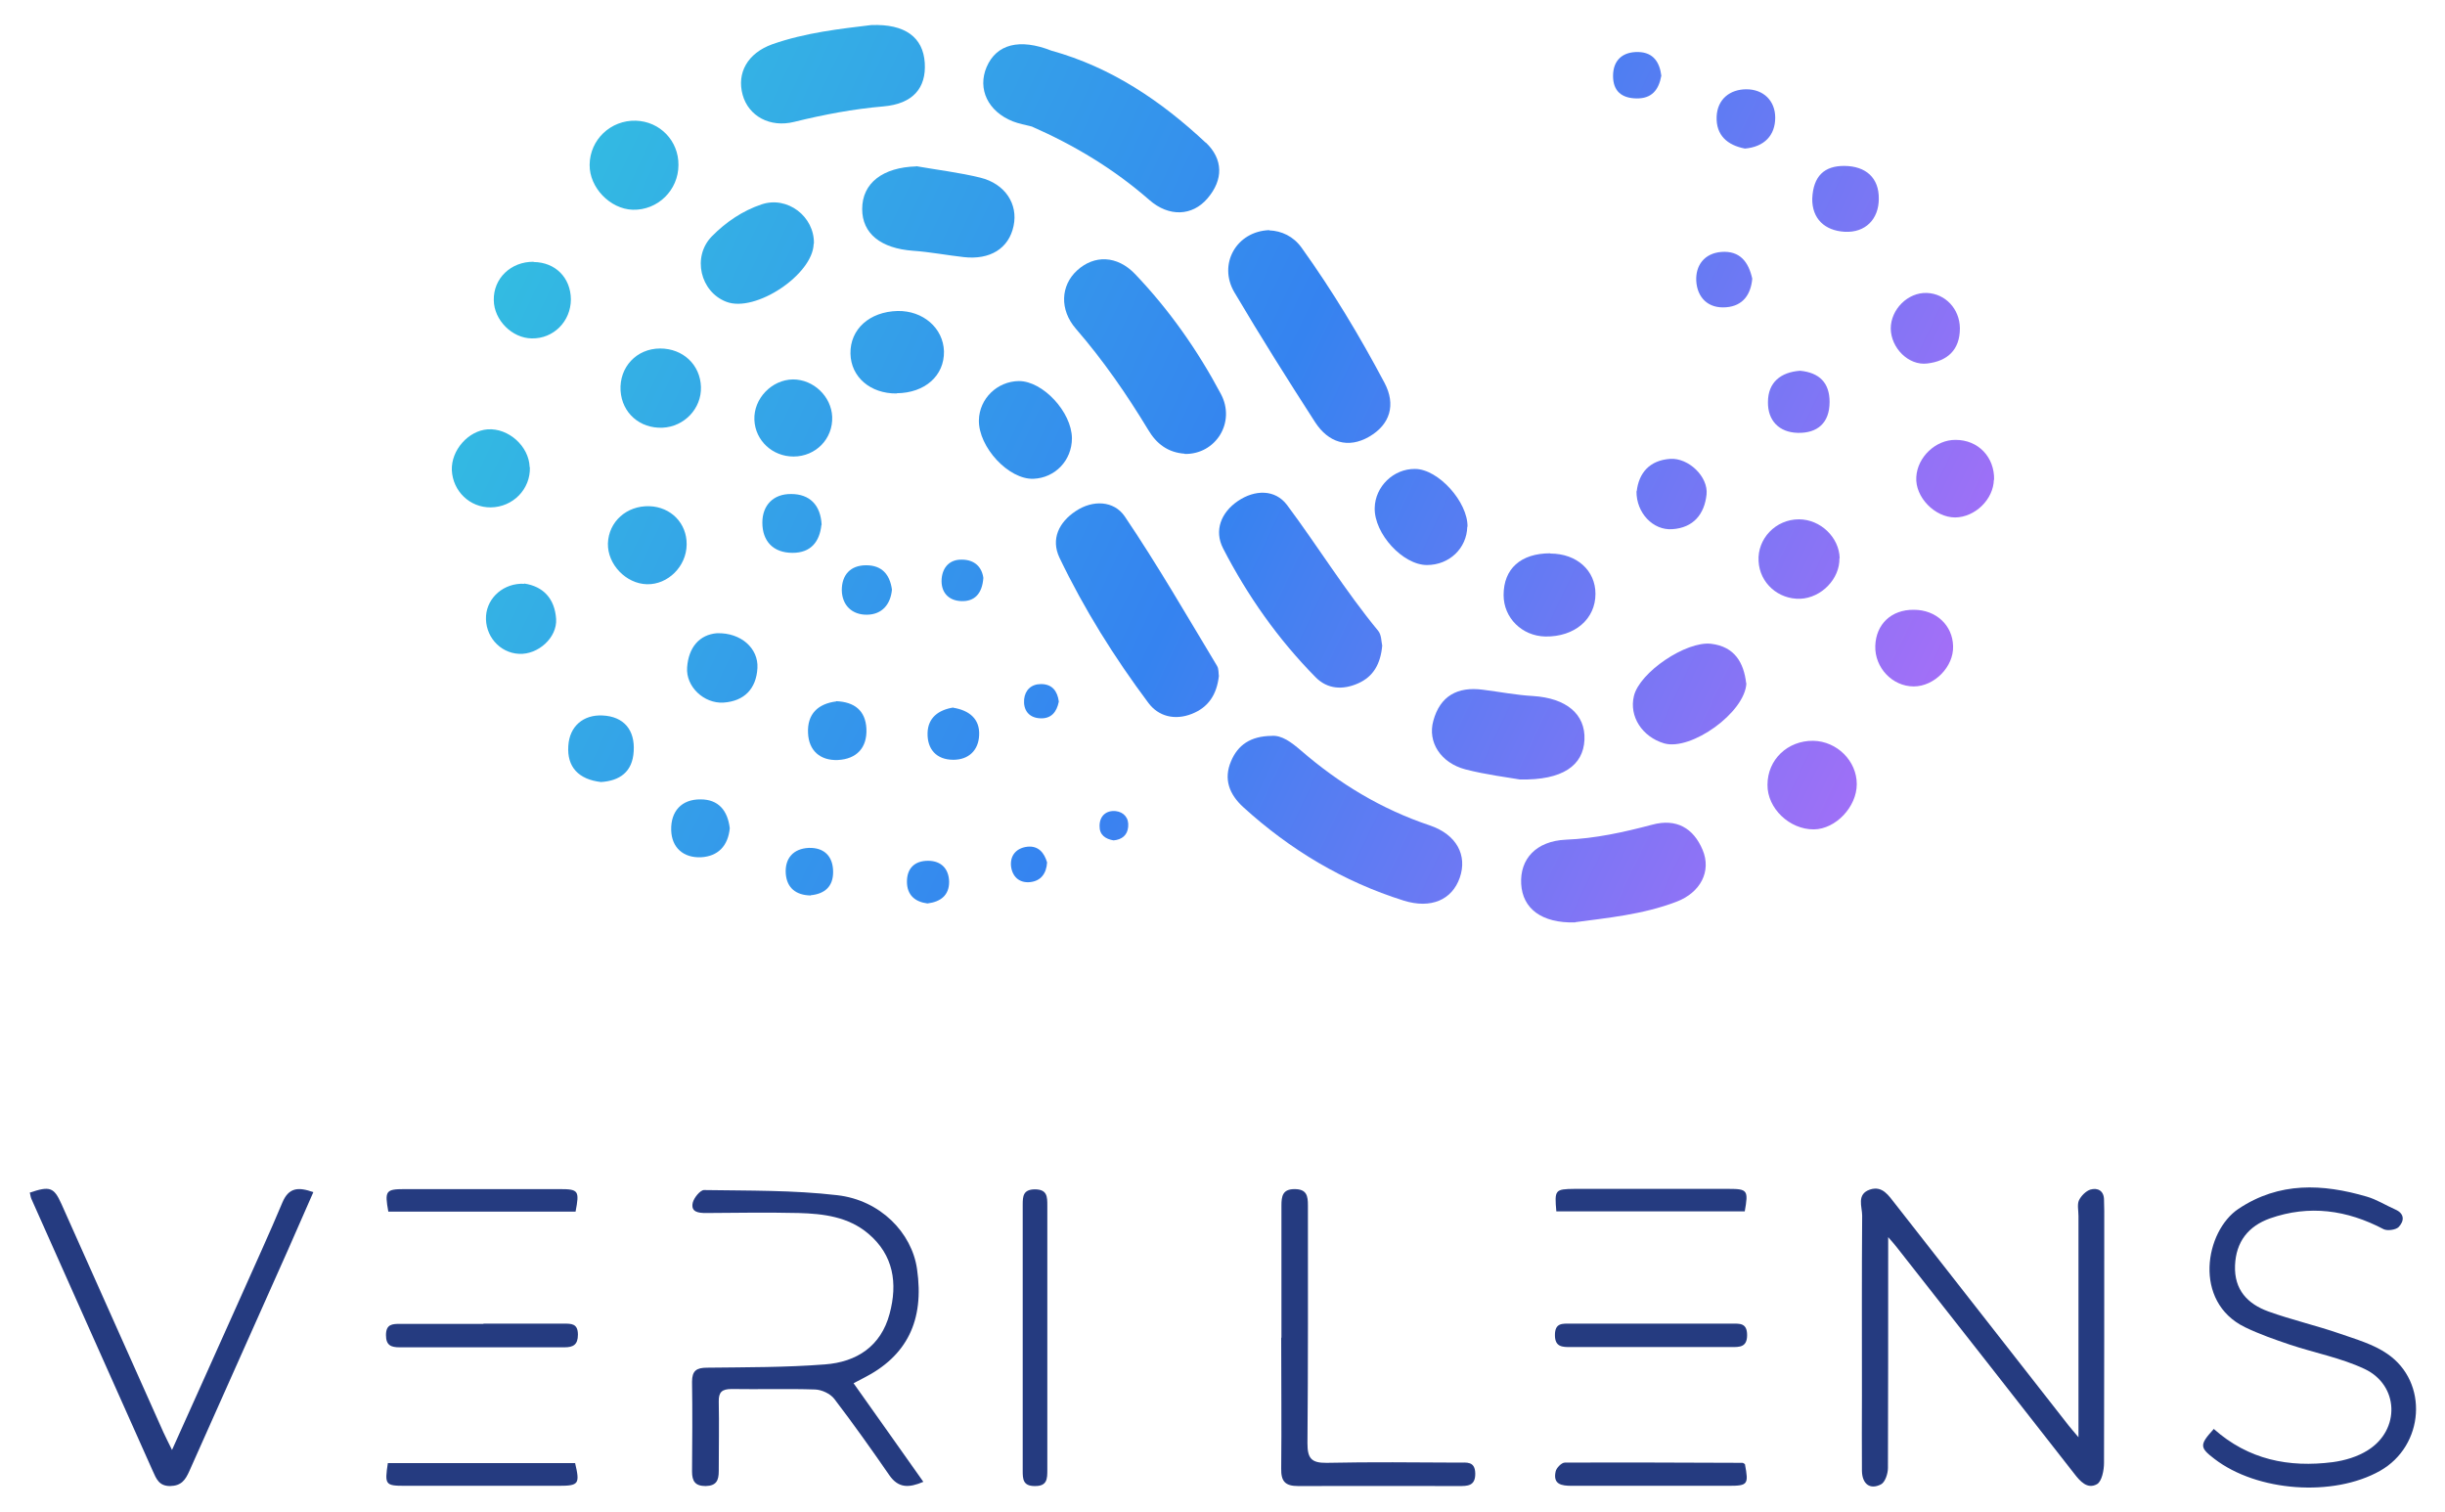 <svg xmlns="http://www.w3.org/2000/svg" xmlns:xlink="http://www.w3.org/1999/xlink" id="Layer_1" viewBox="0 0 104.33 64.5"><defs><style>      .st0 {        fill: url(#linear-gradient2);      }      .st1 {        fill: url(#linear-gradient36);      }      .st2 {        fill: url(#linear-gradient39);      }      .st3 {        fill: url(#linear-gradient34);      }      .st4 {        fill: url(#linear-gradient33);      }      .st5 {        fill: url(#linear-gradient10);      }      .st6 {        fill: url(#linear-gradient32);      }      .st7 {        fill: url(#linear-gradient21);      }      .st8 {        fill: url(#linear-gradient37);      }      .st9 {        fill: url(#linear-gradient27);      }      .st10 {        fill: url(#linear-gradient35);      }      .st11 {        fill: url(#linear-gradient26);      }      .st12 {        fill: url(#linear-gradient1);      }      .st13 {        fill: url(#linear-gradient9);      }      .st14 {        fill: url(#linear-gradient18);      }      .st15 {        fill: url(#linear-gradient23);      }      .st16 {        fill: url(#linear-gradient43);      }      .st17 {        fill: url(#linear-gradient8);      }      .st18 {        fill: url(#linear-gradient11);      }      .st19 {        fill: url(#linear-gradient16);      }      .st20 {        fill: url(#linear-gradient24);      }      .st21 {        fill: url(#linear-gradient30);      }      .st22 {        fill: url(#linear-gradient46);      }      .st23 {        fill: url(#linear-gradient22);      }      .st24 {        fill: url(#linear-gradient29);      }      .st25 {        fill: url(#linear-gradient19);      }      .st26 {        fill: url(#linear-gradient12);      }      .st27 {        fill: url(#linear-gradient42);      }      .st28 {        fill: url(#linear-gradient28);      }      .st29 {        fill: url(#linear-gradient40);      }      .st30 {        fill: url(#linear-gradient7);      }      .st31 {        fill: url(#linear-gradient20);      }      .st32 {        fill: url(#linear-gradient4);      }      .st33 {        fill: url(#linear-gradient31);      }      .st34 {        fill: url(#linear-gradient14);      }      .st35 {        fill: url(#linear-gradient5);      }      .st36 {        fill: url(#linear-gradient3);      }      .st37 {        fill: url(#linear-gradient38);      }      .st38 {        fill: url(#linear-gradient25);      }      .st39 {        fill: url(#linear-gradient15);      }      .st40 {        fill: url(#linear-gradient17);      }      .st41 {        fill: url(#linear-gradient6);      }      .st42 {        fill: #253b80;      }      .st43 {        fill: url(#linear-gradient13);      }      .st44 {        fill: url(#linear-gradient45);      }      .st45 {        fill: url(#linear-gradient);      }      .st46 {        fill: url(#linear-gradient44);      }      .st47 {        fill: url(#linear-gradient41);      }    </style><linearGradient id="linear-gradient" x1="14.99" y1="14.98" x2="75.9" y2="43.87" gradientUnits="userSpaceOnUse"><stop offset="0" stop-color="#33c3e0"></stop><stop offset=".54" stop-color="#3583f0"></stop><stop offset="1" stop-color="#a36ff7"></stop></linearGradient><linearGradient id="linear-gradient1" x1="16.87" y1="11.03" x2="77.78" y2="39.91" xlink:href="#linear-gradient"></linearGradient><linearGradient id="linear-gradient2" x1="21.12" y1="2.06" x2="82.03" y2="30.94" xlink:href="#linear-gradient"></linearGradient><linearGradient id="linear-gradient3" x1="18.49" y1="7.62" x2="79.4" y2="36.5" xlink:href="#linear-gradient"></linearGradient><linearGradient id="linear-gradient4" x1="23.33" y1="-2.61" x2="84.24" y2="26.27" xlink:href="#linear-gradient"></linearGradient><linearGradient id="linear-gradient5" x1="16.28" y1="12.28" x2="77.19" y2="41.16" xlink:href="#linear-gradient"></linearGradient><linearGradient id="linear-gradient6" x1="21.88" y1=".47" x2="82.79" y2="29.35" xlink:href="#linear-gradient"></linearGradient><linearGradient id="linear-gradient7" x1="17.72" y1="9.22" x2="78.63" y2="38.11" xlink:href="#linear-gradient"></linearGradient><linearGradient id="linear-gradient8" x1="19.78" y1="4.88" x2="80.69" y2="33.76" xlink:href="#linear-gradient"></linearGradient><linearGradient id="linear-gradient9" x1="19.82" y1="4.81" x2="80.73" y2="33.69" xlink:href="#linear-gradient"></linearGradient><linearGradient id="linear-gradient10" x1="18.97" y1="6.59" x2="79.88" y2="35.47" xlink:href="#linear-gradient"></linearGradient><linearGradient id="linear-gradient11" x1="20.63" y1="3.09" x2="81.54" y2="31.97" xlink:href="#linear-gradient"></linearGradient><linearGradient id="linear-gradient12" x1="20.29" y1="3.82" x2="81.2" y2="32.7" xlink:href="#linear-gradient"></linearGradient><linearGradient id="linear-gradient13" x1="19.25" y1="6.01" x2="80.16" y2="34.89" xlink:href="#linear-gradient"></linearGradient><linearGradient id="linear-gradient14" x1="19.27" y1="5.96" x2="80.18" y2="34.84" xlink:href="#linear-gradient"></linearGradient><linearGradient id="linear-gradient15" x1="20.35" y1="3.69" x2="81.26" y2="32.57" xlink:href="#linear-gradient"></linearGradient><linearGradient id="linear-gradient16" x1="16.8" y1="11.16" x2="77.71" y2="40.05" xlink:href="#linear-gradient"></linearGradient><linearGradient id="linear-gradient17" x1="22.9" y1="-1.68" x2="83.81" y2="27.2" xlink:href="#linear-gradient"></linearGradient><linearGradient id="linear-gradient18" x1="14.14" y1="16.78" x2="75.05" y2="45.66" xlink:href="#linear-gradient"></linearGradient><linearGradient id="linear-gradient19" x1="17.35" y1="10.02" x2="78.26" y2="38.9" xlink:href="#linear-gradient"></linearGradient><linearGradient id="linear-gradient20" x1="14.11" y1="16.85" x2="75.02" y2="45.73" xlink:href="#linear-gradient"></linearGradient><linearGradient id="linear-gradient21" x1="22.33" y1="-.5" x2="83.24" y2="28.39" xlink:href="#linear-gradient"></linearGradient><linearGradient id="linear-gradient22" x1="25.46" y1="-7.08" x2="86.37" y2="21.8" xlink:href="#linear-gradient"></linearGradient><linearGradient id="linear-gradient23" x1="17.26" y1="10.2" x2="78.17" y2="39.08" xlink:href="#linear-gradient"></linearGradient><linearGradient id="linear-gradient24" x1="11.9" y1="21.5" x2="72.81" y2="50.38" xlink:href="#linear-gradient"></linearGradient><linearGradient id="linear-gradient25" x1="12.66" y1="19.9" x2="73.57" y2="48.78" xlink:href="#linear-gradient"></linearGradient><linearGradient id="linear-gradient26" x1="22.97" y1="-1.84" x2="83.88" y2="27.04" xlink:href="#linear-gradient"></linearGradient><linearGradient id="linear-gradient27" x1="27.7" y1="-11.81" x2="88.61" y2="17.07" xlink:href="#linear-gradient"></linearGradient><linearGradient id="linear-gradient28" x1="29.22" y1="-15.01" x2="90.13" y2="13.87" xlink:href="#linear-gradient"></linearGradient><linearGradient id="linear-gradient29" x1="10.39" y1="24.69" x2="71.3" y2="53.58" xlink:href="#linear-gradient"></linearGradient><linearGradient id="linear-gradient30" x1="24.61" y1="-5.3" x2="85.52" y2="23.58" xlink:href="#linear-gradient"></linearGradient><linearGradient id="linear-gradient31" x1="25.49" y1="-7.15" x2="86.4" y2="21.73" xlink:href="#linear-gradient"></linearGradient><linearGradient id="linear-gradient32" x1="15.59" y1="13.72" x2="76.5" y2="42.6" xlink:href="#linear-gradient"></linearGradient><linearGradient id="linear-gradient33" x1="12.53" y1="20.18" x2="73.44" y2="49.07" xlink:href="#linear-gradient"></linearGradient><linearGradient id="linear-gradient34" x1="9.84" y1="25.85" x2="70.75" y2="54.73" xlink:href="#linear-gradient"></linearGradient><linearGradient id="linear-gradient35" x1="29.77" y1="-16.17" x2="90.68" y2="12.71" xlink:href="#linear-gradient"></linearGradient><linearGradient id="linear-gradient36" x1="26.93" y1="-10.18" x2="87.84" y2="18.7" xlink:href="#linear-gradient"></linearGradient><linearGradient id="linear-gradient37" x1="13.37" y1="18.4" x2="74.28" y2="47.28" xlink:href="#linear-gradient"></linearGradient><linearGradient id="linear-gradient38" x1="15.08" y1="14.79" x2="75.99" y2="43.67" xlink:href="#linear-gradient"></linearGradient><linearGradient id="linear-gradient39" x1="9.99" y1="25.54" x2="70.9" y2="54.42" xlink:href="#linear-gradient"></linearGradient><linearGradient id="linear-gradient40" x1="29.62" y1="-15.86" x2="90.53" y2="13.02" xlink:href="#linear-gradient"></linearGradient><linearGradient id="linear-gradient41" x1="10.75" y1="23.94" x2="71.66" y2="52.82" xlink:href="#linear-gradient"></linearGradient><linearGradient id="linear-gradient42" x1="15.99" y1="12.88" x2="76.9" y2="41.77" xlink:href="#linear-gradient"></linearGradient><linearGradient id="linear-gradient43" x1="11.82" y1="21.68" x2="72.73" y2="50.56" xlink:href="#linear-gradient"></linearGradient><linearGradient id="linear-gradient44" x1="14.61" y1="15.79" x2="75.52" y2="44.68" xlink:href="#linear-gradient"></linearGradient><linearGradient id="linear-gradient45" x1="13.13" y1="18.92" x2="74.04" y2="47.8" xlink:href="#linear-gradient"></linearGradient><linearGradient id="linear-gradient46" x1="22.73" y1="-1.34" x2="83.64" y2="27.54" xlink:href="#linear-gradient"></linearGradient></defs><g><path class="st45" d="M54.25,31.4c.45-.04.86.28,1.27.63,1.63,1.41,3.43,2.5,5.49,3.19,1.15.39,1.61,1.28,1.28,2.23-.33.95-1.23,1.34-2.39.98-2.58-.81-4.85-2.17-6.85-3.99-.59-.54-.85-1.19-.52-1.96.29-.69.83-1.07,1.73-1.08Z"></path><path class="st12" d="M52.01,28.85c-.09.78-.44,1.33-1.15,1.61-.73.29-1.43.11-1.86-.47-1.45-1.94-2.74-4-3.79-6.19-.38-.8-.02-1.52.69-1.99.73-.49,1.63-.45,2.09.22,1.4,2.07,2.65,4.24,3.94,6.38.08.13.06.31.08.43Z"></path><path class="st0" d="M50.55,19.36c-.71-.05-1.2-.42-1.55-1.01-.92-1.52-1.92-2.97-3.09-4.32-.71-.82-.65-1.85.05-2.49.73-.67,1.71-.65,2.48.16,1.45,1.52,2.66,3.24,3.65,5.1.66,1.22-.22,2.6-1.54,2.57Z"></path><path class="st36" d="M58.98,27.55c-.07.77-.37,1.32-1.03,1.61-.65.29-1.31.25-1.81-.26-1.6-1.62-2.91-3.48-3.95-5.5-.39-.76-.09-1.53.63-2.02.72-.49,1.59-.51,2.1.17,1.32,1.77,2.48,3.66,3.89,5.37.14.17.13.46.17.63Z"></path><path class="st32" d="M37.17,1.07c1.46-.06,2.22.53,2.29,1.61.07,1.08-.51,1.75-1.76,1.86-1.29.11-2.55.35-3.81.66-1.04.26-1.95-.25-2.2-1.15-.26-.94.21-1.78,1.26-2.16,1.42-.5,2.91-.66,4.22-.82Z"></path><path class="st35" d="M67.22,39.36c-1.44.04-2.25-.59-2.31-1.64-.06-1.07.64-1.83,1.9-1.89,1.27-.05,2.48-.32,3.69-.64,1.04-.28,1.76.15,2.15,1.07.39.92-.09,1.83-1.12,2.22-1.44.55-2.98.69-4.31.87Z"></path><path class="st41" d="M39.09,7.09c.91.16,1.84.27,2.74.49,1.06.26,1.62,1.13,1.42,2.06-.2.96-1,1.46-2.13,1.33-.72-.08-1.44-.22-2.16-.27-1.37-.1-2.17-.73-2.17-1.78,0-1.11.88-1.78,2.31-1.82Z"></path><path class="st30" d="M64.85,33.26c-.51-.09-1.43-.2-2.32-.43-1.06-.28-1.62-1.17-1.37-2.07.29-1.07,1.04-1.47,2.11-1.33.72.09,1.43.23,2.15.27,1.41.09,2.24.77,2.19,1.87-.05,1.09-.93,1.73-2.75,1.69Z"></path><path class="st17" d="M34.72,10.4c-.03,1.32-2.49,2.95-3.72,2.48-1.12-.42-1.48-1.93-.62-2.8.59-.6,1.31-1.09,2.12-1.36,1.1-.37,2.26.52,2.23,1.68Z"></path><path class="st13" d="M74.52,29.15c-.05,1.25-2.36,2.9-3.51,2.57-.94-.28-1.5-1.15-1.29-2.02.24-1.01,2.22-2.35,3.29-2.23,1.02.12,1.4.82,1.5,1.68Z"></path><path class="st5" d="M43.48,16.26c1.02,0,2.25,1.32,2.26,2.44,0,.94-.71,1.69-1.64,1.73-1.06.04-2.35-1.35-2.33-2.5.02-.92.78-1.66,1.71-1.67Z"></path><path class="st18" d="M62.61,22.47c-.02.93-.77,1.64-1.72,1.64-1.03,0-2.26-1.34-2.23-2.44.02-.91.8-1.67,1.72-1.66.99,0,2.26,1.41,2.24,2.47Z"></path><path class="st26" d="M25.16,7.03c.01-1.07.9-1.91,1.97-1.88,1.03.03,1.83.86,1.82,1.89,0,1.08-.89,1.94-1.95,1.91-.97-.03-1.85-.95-1.84-1.91Z"></path><path class="st43" d="M38.26,16.79c-1.12.01-1.95-.7-1.97-1.7-.02-1.04.81-1.79,2.01-1.82,1.09-.02,1.95.73,1.98,1.72.02,1.04-.81,1.78-2.02,1.79Z"></path><path class="st34" d="M79.23,33.46c0,.97-.9,1.92-1.83,1.93-1.04.01-1.99-.9-1.98-1.9,0-1.08.86-1.89,1.95-1.88,1.02.02,1.86.86,1.86,1.85Z"></path><path class="st39" d="M66.15,23.62c1.13,0,1.93.72,1.93,1.72,0,1.08-.89,1.84-2.14,1.82-.99-.02-1.78-.79-1.78-1.77,0-1.12.73-1.78,1.99-1.78Z"></path><path class="st19" d="M29.91,16.51c.03.92-.71,1.7-1.64,1.74-.97.04-1.73-.63-1.79-1.58-.06-1,.68-1.8,1.69-1.8.97,0,1.71.69,1.74,1.64Z"></path><path class="st40" d="M78.49,23.82c.02.88-.77,1.69-1.67,1.73-.94.03-1.73-.67-1.78-1.6-.06-.96.73-1.79,1.72-1.79.92,0,1.72.77,1.74,1.66Z"></path><path class="st14" d="M22.61,19.94c.03.93-.72,1.7-1.67,1.71-.89.01-1.62-.69-1.66-1.59-.03-.85.7-1.68,1.53-1.74.89-.06,1.76.72,1.79,1.61Z"></path><path class="st25" d="M33.86,19.48c-.9,0-1.63-.68-1.67-1.56-.04-.91.74-1.72,1.65-1.73.87,0,1.63.72,1.67,1.59.04.94-.7,1.7-1.65,1.7Z"></path><path class="st31" d="M29.3,23.24c-.01.93-.8,1.71-1.69,1.69-.9-.02-1.69-.85-1.67-1.74.03-.93.8-1.62,1.77-1.59.92.03,1.6.73,1.59,1.63Z"></path><path class="st7" d="M81.67,26.02c.94,0,1.65.66,1.67,1.55.03.88-.8,1.72-1.68,1.72-.91,0-1.67-.8-1.64-1.73.03-.93.69-1.55,1.64-1.54Z"></path><path class="st23" d="M85.08,20.47c-.02.84-.8,1.6-1.65,1.61-.87,0-1.72-.87-1.66-1.73.05-.85.83-1.59,1.68-1.58.96,0,1.66.73,1.64,1.7Z"></path><path class="st15" d="M22.77,11.18c.93.01,1.58.67,1.59,1.59,0,.94-.74,1.69-1.67,1.67-.84-.01-1.61-.78-1.62-1.63-.02-.93.73-1.65,1.7-1.64Z"></path><path class="st20" d="M22.37,24.9c.81.12,1.3.64,1.36,1.51.05.8-.77,1.53-1.58,1.49-.84-.04-1.47-.78-1.41-1.63.06-.78.76-1.4,1.63-1.36Z"></path><path class="st38" d="M30.6,27.02c1.02-.03,1.77.65,1.72,1.49-.05.87-.55,1.41-1.45,1.47-.83.05-1.61-.68-1.55-1.5.06-.86.53-1.4,1.27-1.46Z"></path><path class="st11" d="M69.84,20.96c.09-.77.54-1.32,1.43-1.38.78-.05,1.63.76,1.55,1.52-.09.84-.56,1.42-1.46,1.48-.82.06-1.54-.69-1.53-1.62Z"></path><path class="st9" d="M83.63,14.01c0,.93-.54,1.4-1.39,1.5-.8.1-1.55-.66-1.56-1.49,0-.82.73-1.55,1.54-1.52.79.03,1.4.68,1.41,1.5Z"></path><path class="st28" d="M77.33,8.48c.04-.97.52-1.41,1.38-1.4.91.01,1.47.51,1.46,1.4,0,.87-.57,1.46-1.46,1.41-.85-.05-1.39-.56-1.38-1.41Z"></path><path class="st24" d="M25.65,33.37c-.97-.11-1.46-.65-1.4-1.54.05-.84.64-1.34,1.46-1.3.9.04,1.39.61,1.33,1.53-.05.89-.61,1.26-1.4,1.31Z"></path><path class="st21" d="M51.45,6.09c-1.9-1.78-4.03-3.22-6.59-3.93-1.35-.53-2.34-.28-2.76.7-.4.94.06,1.9,1.12,2.32.26.1.54.15.81.22,1.82.8,3.5,1.81,5.01,3.13.84.74,1.84.69,2.48-.06.69-.8.68-1.68-.07-2.39Z"></path><path class="st33" d="M76.81,15.82c.83.08,1.26.52,1.26,1.33,0,.9-.52,1.34-1.36,1.32-.8-.02-1.28-.53-1.27-1.31,0-.85.55-1.28,1.37-1.34Z"></path><path class="st6" d="M35.05,22.4c-.08.73-.46,1.19-1.23,1.19-.84,0-1.29-.51-1.29-1.29,0-.74.47-1.23,1.23-1.22.79,0,1.26.47,1.3,1.32Z"></path><path class="st4" d="M35.68,29.92c.78.03,1.25.4,1.29,1.17.04.82-.42,1.3-1.22,1.34-.75.03-1.24-.4-1.27-1.15-.04-.81.42-1.25,1.2-1.35Z"></path><path class="st3" d="M31.14,35.34c-.07.74-.49,1.2-1.23,1.24-.75.03-1.25-.41-1.27-1.16-.02-.79.43-1.32,1.26-1.31.76,0,1.15.48,1.24,1.23Z"></path><path class="st10" d="M74.46,6.34c-.74-.14-1.24-.56-1.21-1.36.03-.75.57-1.17,1.27-1.17.73,0,1.23.49,1.23,1.21,0,.75-.46,1.25-1.3,1.32Z"></path><path class="st1" d="M74.77,11.89c-.06.68-.4,1.16-1.1,1.22-.78.07-1.25-.41-1.29-1.13-.03-.65.34-1.17,1.07-1.23.79-.06,1.16.42,1.32,1.14Z"></path><path class="st8" d="M40.68,30.2c.67.11,1.14.47,1.1,1.18-.03.64-.45,1.04-1.1,1.04-.73,0-1.12-.46-1.1-1.15.02-.65.47-.98,1.1-1.08Z"></path><path class="st37" d="M38.06,25.16c-.06.64-.43,1.06-1.06,1.07-.64.01-1.07-.4-1.08-1.05,0-.64.36-1.06,1.04-1.06.67,0,1.01.39,1.1,1.04Z"></path><path class="st2" d="M34.59,38.21c-.62-.01-1.01-.32-1.06-.92-.05-.66.32-1.08.98-1.11.66-.02,1.04.36,1.04,1.03,0,.62-.36.93-.95.99Z"></path><path class="st29" d="M70.89,3.23c-.11.61-.41.98-1.06.97-.63-.01-1-.31-1-.96,0-.68.42-1.04,1.09-1.02.64.02.9.45.97,1.01Z"></path><path class="st47" d="M39.57,38.55c-.53-.07-.87-.36-.87-.93,0-.57.33-.89.9-.89.57,0,.89.35.9.9,0,.57-.36.85-.92.92Z"></path><path class="st27" d="M41.96,24.66c-.05.69-.39,1.01-.94.99-.56-.02-.88-.39-.84-.95.04-.48.33-.83.86-.82.56,0,.86.33.92.78Z"></path><path class="st16" d="M44.68,36.8c-.03.48-.27.79-.72.84-.47.05-.77-.24-.82-.69-.04-.47.25-.77.7-.82.47-.05.72.26.84.67Z"></path><path class="st46" d="M45.18,29.94c-.09.45-.33.74-.81.71-.48-.03-.71-.36-.67-.81.04-.39.3-.65.72-.65.48,0,.7.3.76.74Z"></path><path class="st44" d="M47.52,35.86c-.36-.06-.61-.24-.6-.62,0-.43.29-.67.69-.63.34.04.57.29.53.67-.03.36-.27.55-.63.58Z"></path><path class="st22" d="M54.16,9.83c.52.02,1.03.25,1.38.74,1.32,1.84,2.48,3.77,3.54,5.77.49.93.24,1.77-.65,2.29-.91.53-1.75.25-2.31-.61-1.18-1.83-2.34-3.67-3.45-5.55-.7-1.19.08-2.6,1.49-2.65Z"></path></g><g><path class="st42" d="M88.69,61.35c0-3.29,0-6.38,0-9.47,0-.22-.06-.48.02-.66.09-.19.3-.4.49-.46.31-.09.58.05.58.44,0,.16.01.31.01.47,0,3.58,0,7.17-.01,10.75,0,.31-.09.79-.3.91-.41.23-.72-.12-.98-.46-2.52-3.23-5.05-6.45-7.58-9.67-.07-.09-.14-.17-.35-.41,0,.39,0,.62,0,.84,0,3,0,6-.01,9.01,0,.24-.12.61-.3.7-.47.24-.8-.02-.81-.58-.01-1.08,0-2.15,0-3.23,0-2.55-.01-5.11.01-7.66,0-.38-.25-.91.33-1.11.54-.18.8.26,1.08.61,2.47,3.16,4.94,6.31,7.41,9.47.09.12.2.23.42.5Z"></path><path class="st42" d="M36.42,59.02c1.01,1.43,1.98,2.79,2.98,4.21-.61.26-1.06.28-1.45-.28-.76-1.1-1.54-2.2-2.35-3.26-.17-.22-.53-.39-.82-.4-1.19-.04-2.37,0-3.56-.02-.41,0-.56.13-.55.54.02.98,0,1.97,0,2.96,0,.4-.1.63-.56.64-.45,0-.58-.21-.58-.62.01-1.28.02-2.55,0-3.83,0-.47.19-.6.64-.6,1.68-.02,3.36-.01,5.03-.14,1.35-.1,2.39-.77,2.76-2.16.35-1.3.17-2.51-.91-3.42-.85-.72-1.91-.85-2.97-.88-1.32-.03-2.64-.01-3.96,0-.32,0-.65-.04-.56-.44.05-.21.32-.54.48-.54,1.9.03,3.81,0,5.69.22,1.83.21,3.18,1.6,3.4,3.15.32,2.2-.43,3.72-2.3,4.66-.12.06-.23.12-.44.23Z"></path><path class="st42" d="M94.46,60.97c1.48,1.32,3.21,1.66,5.08,1.42.52-.07,1.06-.23,1.5-.51,1.39-.87,1.33-2.78-.15-3.47-1-.47-2.12-.68-3.17-1.03-.65-.22-1.31-.45-1.93-.75-2.23-1.09-1.7-4.1-.27-5.05,1.74-1.16,3.59-1.07,5.47-.52.42.12.81.37,1.22.55.41.18.38.5.14.75-.12.12-.48.17-.64.09-1.56-.82-3.17-1.05-4.85-.46-.92.33-1.45.99-1.49,2.01-.04,1.04.54,1.64,1.42,1.96,1,.36,2.05.6,3.06.95.69.24,1.43.45,2.02.86,1.77,1.21,1.58,3.92-.31,4.99-2,1.13-5.25.89-7.07-.51-.63-.48-.64-.6-.04-1.26Z"></path><path class="st42" d="M1.27,50.89c.86-.29,1.03-.23,1.35.48,1.45,3.24,2.9,6.49,4.35,9.74.1.22.21.43.37.76,1.02-2.27,1.99-4.42,2.95-6.57.59-1.33,1.2-2.65,1.76-3.99.27-.64.68-.67,1.32-.44-.37.84-.72,1.65-1.08,2.46-1.4,3.15-2.81,6.29-4.21,9.44-.17.38-.34.63-.82.64-.48,0-.59-.31-.74-.64-1.72-3.86-3.45-7.72-5.17-11.59-.04-.08-.05-.17-.08-.3Z"></path><path class="st42" d="M54.68,57.08c0-1.88,0-3.76,0-5.64,0-.4.05-.7.56-.7.52,0,.57.29.57.69,0,3.38.01,6.76-.02,10.15,0,.63.15.85.82.84,1.88-.04,3.76-.02,5.64-.01.33,0,.69-.07.7.46.01.55-.34.54-.71.54-2.28,0-4.57-.01-6.85,0-.56,0-.73-.21-.72-.75.02-1.86,0-3.72,0-5.58Z"></path><path class="st42" d="M44.69,57.07c0,1.88,0,3.76,0,5.64,0,.39,0,.71-.54.7-.5,0-.51-.3-.51-.66,0-3.78,0-7.56,0-11.34,0-.37.02-.65.51-.66.54,0,.54.31.54.7,0,1.88,0,3.76,0,5.64Z"></path><path class="st42" d="M16.57,51.7c-.16-.88-.11-.96.68-.96,2.21,0,4.43,0,6.64,0,.8,0,.84.07.67.96h-7.99Z"></path><path class="st42" d="M66.41,51.69c-.08-.92-.06-.95.78-.96,2.19,0,4.38,0,6.57,0,.81,0,.85.06.69.96h-8.04Z"></path><path class="st42" d="M20.63,56.48c1.14,0,2.28,0,3.42,0,.33,0,.61-.01.61.47,0,.43-.2.54-.57.54-2.35,0-4.69,0-7.04,0-.36,0-.58-.08-.58-.52,0-.47.27-.48.61-.48,1.18,0,2.37,0,3.55,0Z"></path><path class="st42" d="M70.45,57.48c-1.14,0-2.29,0-3.43,0-.35,0-.67,0-.67-.51,0-.53.32-.49.67-.49,2.29,0,4.57,0,6.86,0,.35,0,.67-.04.67.49,0,.52-.32.51-.67.51-1.14,0-2.29,0-3.43,0Z"></path><path class="st42" d="M16.55,62.43h7.99c.21.89.16.97-.69.97-2.19,0-4.38,0-6.58,0-.83,0-.86-.05-.72-.97Z"></path><path class="st42" d="M74.46,62.49c.16.85.12.91-.69.91-2.24,0-4.47,0-6.71,0-.43,0-.8-.06-.68-.61.03-.15.25-.38.39-.38,2.52-.01,5.05,0,7.58.01.04,0,.08.04.11.06Z"></path></g></svg>